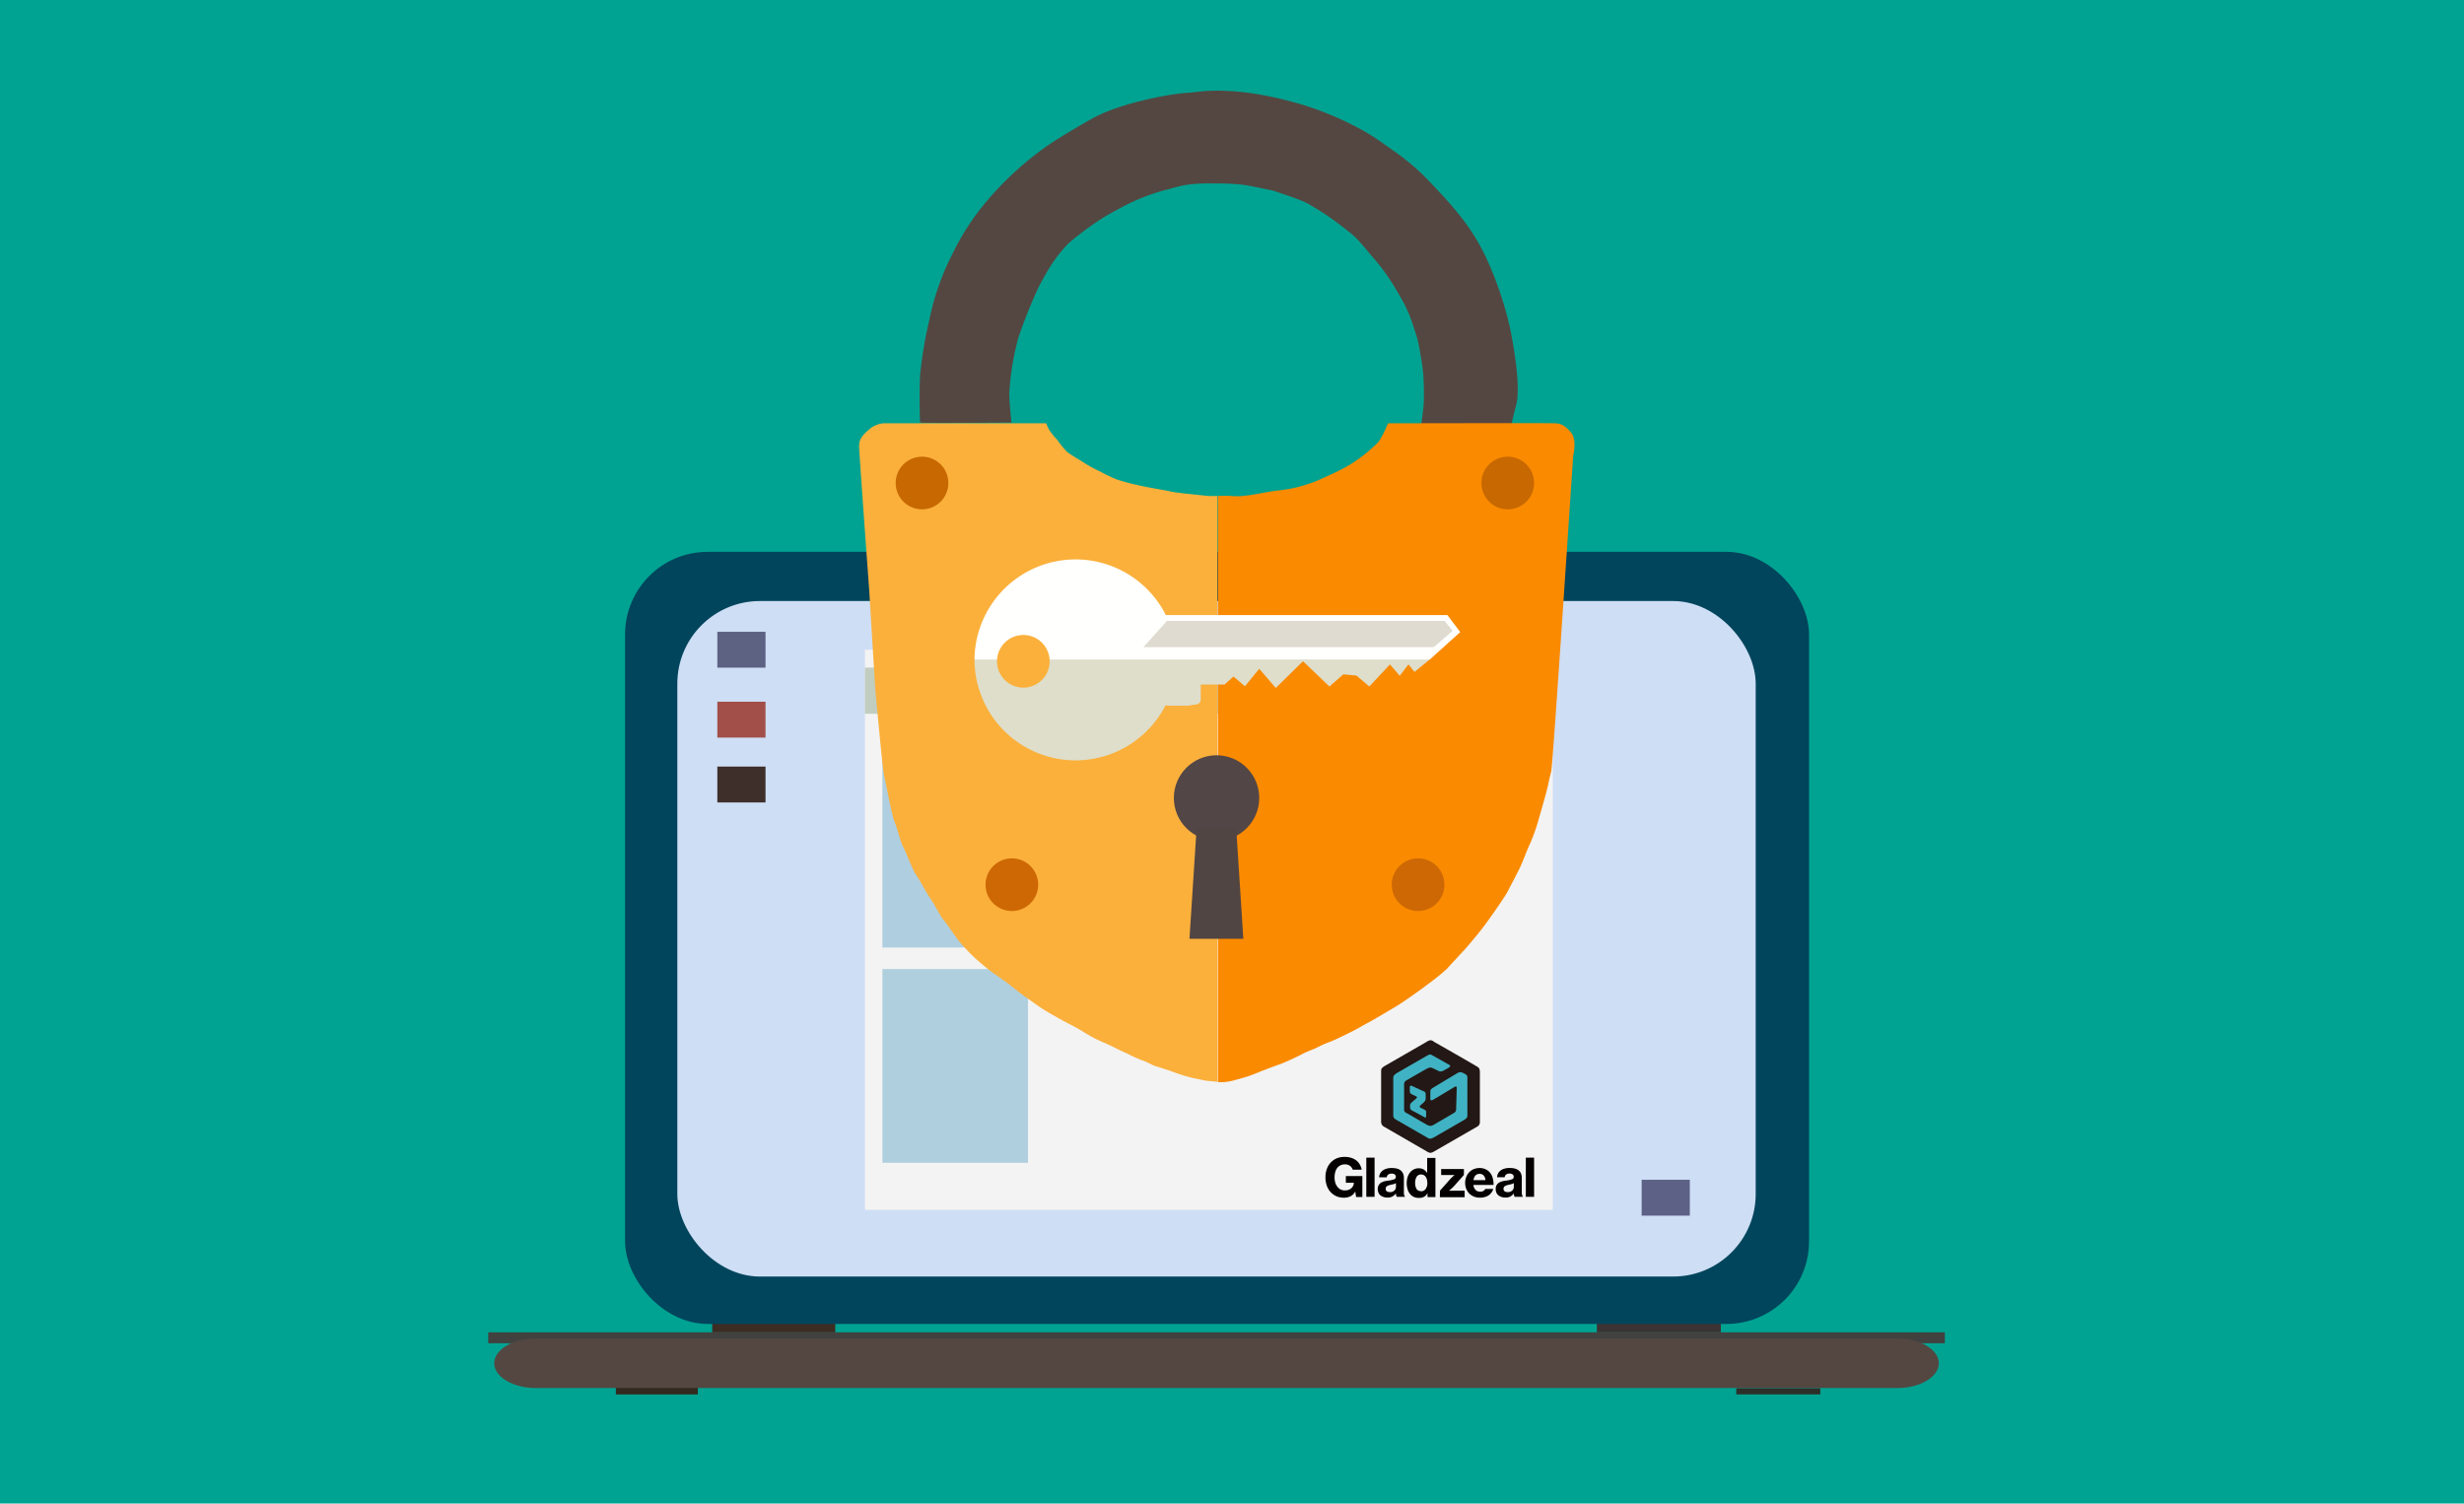 <?xml version="1.0" encoding="UTF-8"?> <svg xmlns="http://www.w3.org/2000/svg" viewBox="0 0 596.85 364.21"><defs><style>.cls-1{fill:#00a392;}.cls-2{fill:#322a1e;}.cls-3{fill:#2c3029;}.cls-4{fill:#3d2c23;}.cls-5{fill:#3b3333;}.cls-6{fill:#01455c;}.cls-7{fill:#cedef5;}.cls-8{fill:#5d6283;}.cls-9{fill:#a24f49;}.cls-10{fill:#3e2f2a;}.cls-11{fill:#f3f3f3;}.cls-12{fill:#afcfde;}.cls-13{fill:#afcee0;}.cls-14{fill:#c1cdbf;}.cls-15{fill:#5d6186;}.cls-16{fill:#41423f;}.cls-17{fill:#544741;}.cls-18{fill:#fa8a00;}.cls-19{fill:#fbb03b;}.cls-20{fill:#c76801;}.cls-21{fill:#cd6805;}.cls-22{fill:#524646;}.cls-23{fill:#514543;}.cls-24{fill:#dedecb;}.cls-25{fill:#fffffd;}.cls-26{fill:#dfdbd0;}.cls-27{fill:#040000;}.cls-28{fill:#231815;}.cls-29{fill:#3fb3c4;}</style></defs><g id="レイヤー_2" data-name="レイヤー 2"><rect class="cls-1" width="596.85" height="364.21"></rect></g><g id="レイヤー_3" data-name="レイヤー 3"><rect class="cls-2" x="149.18" y="334.8" width="19.86" height="2.98"></rect><rect class="cls-3" x="420.57" y="336.28" width="20.36" height="1.49"></rect><rect class="cls-4" x="172.52" y="318.66" width="29.8" height="4.08"></rect><rect class="cls-5" x="386.8" y="318.66" width="30.04" height="4.08"></rect><rect class="cls-6" x="151.41" y="133.67" width="286.79" height="187.03" rx="20"></rect><rect class="cls-7" x="164.07" y="145.59" width="261.21" height="163.63" rx="20"></rect><rect class="cls-8" x="173.76" y="153.04" width="11.67" height="8.69"></rect><rect class="cls-9" x="173.76" y="169.98" width="11.67" height="8.69"></rect><rect class="cls-10" x="173.76" y="185.69" width="11.67" height="8.69"></rect><rect class="cls-11" x="209.51" y="157.38" width="166.61" height="135.7"></rect><rect class="cls-12" x="213.74" y="234.73" width="35.26" height="46.93"></rect><rect class="cls-13" x="213.74" y="178.67" width="35.26" height="50.84"></rect><rect class="cls-14" x="209.51" y="161.73" width="166.61" height="11.17"></rect><rect class="cls-15" x="397.65" y="285.78" width="11.67" height="8.69"></rect><rect class="cls-16" x="118.26" y="322.73" width="352.84" height="2.65"></rect><path class="cls-17" d="M457.74,325.05c5.5,0,10,2.72,10,6s-4.5,6-10,6H127.81c-5.5,0-10-2.72-10-6s4.5-6,10-6Z" transform="translate(1.9 -0.83)"></path><path class="cls-17" d="M286.14,23.3c-3.8.1-16.27,2.31-23.22,6.11-1.73.95-6.82,3.86-10.4,6.23A77,77,0,0,0,235.29,51.8a61.18,61.18,0,0,0-6.6,10.78,61.23,61.23,0,0,0-5.47,15.71A101.31,101.31,0,0,0,221,91.42c-.24,3.49-.13,11.54,0,11.76s22.11,0,22.11,0-.58-5.3-.53-7.21a66,66,0,0,1,2.2-13.35,120.33,120.33,0,0,1,4.93-12.3c2.58-4.86,4.12-7.26,7.06-10.4a62.5,62.5,0,0,1,5.31-4.17,49.93,49.93,0,0,1,6.76-4.17,49.29,49.29,0,0,1,11.76-4.79c.93-.17,3.12-.92,5.08-1.21a42.51,42.51,0,0,1,6.61-.3,55,55,0,0,1,6.83.3c2.45.33,8.51,1.71,7.51,1.44-2.11-.57,6.45,2,8.5,3.26.79.5,2.49,1.44,4.44,2.76s4.43,3.26,5.35,4c2.36,1.74,4.4,4.69,5.83,6.24a49.84,49.84,0,0,1,6,8.53,36.42,36.42,0,0,1,2.79,5.45c.45,1.11,1.2,3.46,1.75,5.15a37.41,37.41,0,0,1,.88,4.31c.36,1.9.35,2,.65,4.34a68.1,68.1,0,0,1,.17,7c-.07,2.12-.91,7.52-.91,7.52h21.7s1-4.55,1.53-6.45c1.21-4.18-.43-13.78-1.3-18.14-1.14-5.7-4.24-15.45-8.27-22.16-2.8-4.66-6.05-8.44-10.76-13.37a55.69,55.69,0,0,0-8.67-7.66c-3.32-2.27-5.54-4.17-10.55-6.68a78.6,78.6,0,0,0-12.15-4.93c-6.58-1.92-15.16-3.88-23.9-3.28Z" transform="translate(1.9 -0.83)"></path><path class="cls-18" d="M296.93,262.55c.51-.15,2-.53,3.44-1s3.06-1.19,3.72-1.43c1.3-.49,2.57-1,4-1.48.79-.27,3.86-1.64,5.36-2.44s3.2-1.31,3.91-1.75a25.09,25.09,0,0,1,3.08-1.32c2.47-1.06,4.68-2.21,5.56-2.65s2.65-1.5,3.53-1.94,5.3-3.09,6.54-3.8,6.18-4.15,7.5-5.21a60.28,60.28,0,0,0,4.95-3.95c.79-.91,3.62-3.91,4.41-4.79s3.27-3.8,4.59-5.56,4.95-6.89,5.74-8.39,2.21-4.24,2.92-5.65,2-5,2.65-6.24a46.52,46.52,0,0,0,1.94-5.51c.35-1.23,2-6.89,2.3-8.39s.59-2.55.79-3.39c.39-1.64,5.3-76.34,5.3-76.34s1-4-.53-5.75-2.39-2.11-3.71-2.2-40.62,0-40.62,0a24.19,24.19,0,0,1-2.29,4.51,37.69,37.69,0,0,1-4.51,3.88,32,32,0,0,1-4.59,2.83c-1.68.88-4.32,2-5.47,2.56a36.76,36.76,0,0,1-5,1.67,34.77,34.77,0,0,1-4.59.8c-1.59.18-2.91.44-4.5.71a39.49,39.49,0,0,1-5,.7c-.79,0-1.47,0-2.25-.07s-3,0-3,0v142h1.37A13.73,13.73,0,0,0,296.93,262.55Z" transform="translate(1.9 -0.83)"></path><path class="cls-19" d="M287.22,262a41.36,41.36,0,0,1-4.57-1.37c-1.38-.54-4.09-1.39-4.71-1.56s-1.93-1-3.08-1.35a33.69,33.69,0,0,1-3.53-1.59c-.8-.35-1.95-.88-3-1.41s-2.56-1.24-3.44-1.59a35.69,35.69,0,0,1-3.8-2c-1.15-.71-2.47-1.5-3.71-2.12s-4.4-2.35-6.18-3.45-3.09-2.14-4.5-3.09c-1.58-1.06-3.57-2.79-4.9-3.75-.94-.68-2.12-1.5-3.36-2.38s-2.79-2.21-4.32-3.58a52.71,52.71,0,0,1-3.67-3.88c-1-1.23-3-4.33-3.79-5.21s-2-3.49-3.12-5.08-2.71-4.73-3.51-5.79-2.47-5.56-3.18-6.88-1.23-4-2-5.83-2.12-9.45-2.56-11.21-2-19.52-2.12-20.68-1.5-24.09-1.5-24.09-2.47-33.73-2.47-35.14.44-2.48,2.38-4.07a6,6,0,0,1,3.63-1.54h39.29s.35.84.7,1.54a18.05,18.05,0,0,0,2,2.48,21.65,21.65,0,0,0,2.38,2.91c.79.62,2.56,1.68,3.71,2.38a32.09,32.09,0,0,0,4.32,2.39,38.4,38.4,0,0,0,4.07,1.94,60.62,60.62,0,0,0,6.18,1.59c2.47.53,4.94.88,6.53,1.24s4.42.61,6.06.79c0,0,3,.33,3.52.35s2,0,2,0V262.86s-2.47-.18-3.23-.34S287.64,262.08,287.22,262Z" transform="translate(1.9 -0.83)"></path><circle class="cls-20" cx="223.34" cy="117" r="6.38"></circle><circle class="cls-21" cx="245.1" cy="214.3" r="6.38"></circle><circle class="cls-20" cx="365.22" cy="117" r="6.38"></circle><circle class="cls-21" cx="343.5" cy="214.3" r="6.38"></circle><circle class="cls-22" cx="294.68" cy="193.29" r="10.34"></circle><polygon class="cls-23" points="289.85 200.66 288.12 227.4 301.17 227.4 299.45 200.66 289.85 200.66"></polygon><path class="cls-24" d="M281.24,171.77H286a13.34,13.34,0,0,1,1.83-.29,1.19,1.19,0,0,0,1.12-1.24v-3.59h5.76l2.18-1.94,2.77,2.35,3.47-4.23,4,4.65,6.59-6.48,6.41,6.12,3.36-2.94,3.18.29,3.12,2.65,5-5.35,2.36,2.76,2.12-2.76,1.47,1.82,3.66-3-1.06-.07H234.15a24.48,24.48,0,0,0,46.27,11.17Z" transform="translate(1.9 -0.83)"></path><path class="cls-25" d="M344.42,160.6l7.4-6.66-3.12-4.12H280.47l-.2-.44a24.48,24.48,0,0,0-46.1,10.4l0,.8H341.6Z" transform="translate(1.9 -0.83)"></path><polygon class="cls-26" points="347.3 156.76 351.88 152.8 349.91 150.4 282.67 150.4 276.96 156.76 347.3 156.76"></polygon><circle class="cls-19" cx="247.88" cy="160.19" r="6.38"></circle><path class="cls-27" d="M326.38,289.46h0a2.56,2.56,0,0,1-1.14,1.14,3.5,3.5,0,0,1-1.59.35,4.46,4.46,0,0,1-1.83-.35,4.19,4.19,0,0,1-1.4-1,4.53,4.53,0,0,1-.94-1.59,6.14,6.14,0,0,1-.32-2,5.75,5.75,0,0,1,.42-2.23,4.36,4.36,0,0,1,1.22-1.69,4.22,4.22,0,0,1,1.32-.76,5.11,5.11,0,0,1,1.68-.26,5.05,5.05,0,0,1,1.61.23,4,4,0,0,1,1.23.63,3.46,3.46,0,0,1,.85,1,3.76,3.76,0,0,1,.45,1.24h-2.16a2,2,0,0,0-.64-.91,2,2,0,0,0-1.28-.38,2.38,2.38,0,0,0-1.1.25,2.26,2.26,0,0,0-.78.66,3,3,0,0,0-.46,1,5,5,0,0,0-.15,1.24,4.29,4.29,0,0,0,.17,1.27,3.09,3.09,0,0,0,.51,1,2.29,2.29,0,0,0,.79.66,2.56,2.56,0,0,0,1.95.07,2,2,0,0,0,.67-.41,1.76,1.76,0,0,0,.43-.59,1.73,1.73,0,0,0,.15-.7v0H324.1v-1.62h4v5.08h-1.51Z" transform="translate(1.9 -0.83)"></path><path class="cls-27" d="M329.06,281.25h2v9.49h-2Z" transform="translate(1.9 -0.83)"></path><path class="cls-27" d="M336.44,290.74a1.3,1.3,0,0,1-.14-.33,3,3,0,0,1-.09-.5h0a2.56,2.56,0,0,1-.8.74,2.51,2.51,0,0,1-1.26.27,3.06,3.06,0,0,1-.92-.14,2.27,2.27,0,0,1-.74-.39,1.62,1.62,0,0,1-.48-.64,2.08,2.08,0,0,1-.18-.89,1.73,1.73,0,0,1,.78-1.53,2.91,2.91,0,0,1,.84-.35,8.2,8.2,0,0,1,1.05-.18,5.59,5.59,0,0,0,1.31-.31.59.59,0,0,0,.4-.56.76.76,0,0,0-.24-.59,1.12,1.12,0,0,0-.77-.22,1.32,1.32,0,0,0-.86.24,1,1,0,0,0-.33.65h-1.84a1.92,1.92,0,0,1,.2-.84,2,2,0,0,1,.56-.72,2.75,2.75,0,0,1,.93-.5,4.31,4.31,0,0,1,1.31-.19,6.08,6.08,0,0,1,1.13.1,2.65,2.65,0,0,1,.83.31,2,2,0,0,1,.78.82,2.73,2.73,0,0,1,.25,1.21v3.48c0,.52.08.83.25.94v.12Zm-1.68-1.14a1.52,1.52,0,0,0,1.08-.37,1.22,1.22,0,0,0,.4-.93v-.88a1.84,1.84,0,0,1-.53.23l-.64.16a3,3,0,0,0-1,.34.72.72,0,0,0-.31.65.64.64,0,0,0,.29.62A1.3,1.3,0,0,0,334.76,289.6Z" transform="translate(1.9 -0.83)"></path><path class="cls-27" d="M341.76,291a2.92,2.92,0,0,1-1.2-.24,2.68,2.68,0,0,1-.92-.72,3.26,3.26,0,0,1-.58-1.13,5.06,5.06,0,0,1-.21-1.51,4.73,4.73,0,0,1,.21-1.44,3.39,3.39,0,0,1,.6-1.13,2.64,2.64,0,0,1,2.12-1,2.21,2.21,0,0,1,1.19.3,2.66,2.66,0,0,1,.83.84h0c0-.21,0-.46,0-.73s0-.55,0-.84v-2.08h2v9.49h-1.92v-1h0a1.88,1.88,0,0,1-.83.92A2.48,2.48,0,0,1,341.76,291Zm.53-1.6a1.33,1.33,0,0,0,1.14-.56,2.39,2.39,0,0,0,.41-1.44,3.56,3.56,0,0,0-.1-.83,1.81,1.81,0,0,0-.29-.66,1.39,1.39,0,0,0-.47-.43,1.47,1.47,0,0,0-.67-.15,1.18,1.18,0,0,0-1.07.57,2.82,2.82,0,0,0-.35,1.48,2.73,2.73,0,0,0,.35,1.47A1.17,1.17,0,0,0,342.29,289.35Z" transform="translate(1.9 -0.83)"></path><path class="cls-27" d="M346.9,289.25l2.42-2.74c.1-.12.22-.23.34-.36l.37-.35.42-.35v0l-.52,0-.47,0h-2.27V284h5.51v1.44l-2.34,2.65a4.78,4.78,0,0,1-.39.39l-.42.39-.47.39v0l.56,0,.51,0h2.73v1.57h-6Z" transform="translate(1.9 -0.83)"></path><path class="cls-27" d="M356.59,290.94a4,4,0,0,1-1.5-.27,3.41,3.41,0,0,1-1.12-.76,3.35,3.35,0,0,1-.72-1.14,4,4,0,0,1-.25-1.41,3.9,3.9,0,0,1,.26-1.42,3.49,3.49,0,0,1,.71-1.14,3.15,3.15,0,0,1,1.1-.76,3.76,3.76,0,0,1,2.72-.05,3.5,3.5,0,0,1,1,.64,3.37,3.37,0,0,1,.84,1.39,5.65,5.65,0,0,1,.25,1.84H355a2,2,0,0,0,.51,1.19,1.48,1.48,0,0,0,1.13.44,1.57,1.57,0,0,0,.77-.17,1.23,1.23,0,0,0,.47-.49h1.94a2.79,2.79,0,0,1-.41.83,2.88,2.88,0,0,1-.67.68,3,3,0,0,1-.94.44A4,4,0,0,1,356.59,290.94Zm-.11-5.76a1.31,1.31,0,0,0-1,.41,2.09,2.09,0,0,0-.46,1.11h2.89a1.75,1.75,0,0,0-.42-1.12A1.24,1.24,0,0,0,356.48,285.18Z" transform="translate(1.9 -0.83)"></path><path class="cls-27" d="M365,290.74a1.3,1.3,0,0,1-.14-.33,3,3,0,0,1-.09-.5h0a2.22,2.22,0,0,1-2.05,1,3,3,0,0,1-.92-.14,2.18,2.18,0,0,1-.74-.39,1.74,1.74,0,0,1-.49-.64,2.24,2.24,0,0,1-.17-.89,1.88,1.88,0,0,1,.21-.93,1.81,1.81,0,0,1,.57-.6,2.91,2.91,0,0,1,.84-.35,7.63,7.63,0,0,1,1.05-.18,5.48,5.48,0,0,0,1.3-.31.58.58,0,0,0,.4-.56.76.76,0,0,0-.24-.59,1.08,1.08,0,0,0-.76-.22,1.3,1.3,0,0,0-.86.24.92.92,0,0,0-.33.65h-1.85a2.08,2.08,0,0,1,.21-.84,1.86,1.86,0,0,1,.56-.72,2.57,2.57,0,0,1,.93-.5,4.26,4.26,0,0,1,1.31-.19,6,6,0,0,1,1.12.1,2.56,2.56,0,0,1,.83.31,2,2,0,0,1,.79.82,2.87,2.87,0,0,1,.24,1.21v3.48c0,.52.09.83.26.94v.12Zm-1.68-1.14a1.48,1.48,0,0,0,1.07-.37,1.18,1.18,0,0,0,.4-.93v-.88a1.78,1.78,0,0,1-.52.23l-.65.16a2.89,2.89,0,0,0-1,.34.72.72,0,0,0-.32.65.66.66,0,0,0,.29.62A1.34,1.34,0,0,0,363.27,289.6Z" transform="translate(1.9 -0.83)"></path><path class="cls-27" d="M367.7,281.25h2v9.49h-2Z" transform="translate(1.9 -0.83)"></path><path class="cls-28" d="M344.61,252.8a2.4,2.4,0,0,0-1,.43l-10,5.76a4.68,4.68,0,0,0-.69.48,1.13,1.13,0,0,0-.27.68c0,.25,0,12.28,0,12.28a1.53,1.53,0,0,0,.23.91,1.28,1.28,0,0,0,.47.41l10.37,6a1.85,1.85,0,0,0,.89.34,2.36,2.36,0,0,0,.85-.33l10.61-6.11a1.51,1.51,0,0,0,.39-.47,1.25,1.25,0,0,0,.11-.58v-5.81s0-5.77,0-6a2.94,2.94,0,0,0-.11-1,1,1,0,0,0-.31-.43c-.3-.26-10.39-6-10.67-6.16A1.55,1.55,0,0,0,344.61,252.8Z" transform="translate(1.9 -0.83)"></path><path class="cls-29" d="M344.56,256.26a1.88,1.88,0,0,0-.67.22c-.17.09-7.41,4.26-7.62,4.4a2.16,2.16,0,0,0-.56.54.94.94,0,0,0-.12.43v8.88s0,.18,0,.4a1,1,0,0,0,.26.6,1.41,1.41,0,0,0,.23.2l7.85,4.53a1.24,1.24,0,0,0,.63.2,2.29,2.29,0,0,0,.76-.26c.4-.23,7.48-4.3,7.64-4.42a1.75,1.75,0,0,0,.48-.48.8.8,0,0,0,.1-.42c0-.22,0-9.12,0-9.31a.82.82,0,0,0-.43-.71,6.5,6.5,0,0,0-.78-.4,1.3,1.3,0,0,0-1,0c-.15.07-6.05,3.62-6.05,3.62a3.36,3.36,0,0,0-.46.34.78.78,0,0,0-.25.52c0,.14,0,1.57,0,1.79s0,.4.21.43a.82.82,0,0,0,.45-.13l5.25-3.14c.3-.17.47-.06.49.23,0,.1-.15,5-.15,5.1a1,1,0,0,1-.42.93c-.23.16-5,2.94-5.13,3a1.56,1.56,0,0,1-.7.21,2.23,2.23,0,0,1-.73-.22c-.19-.08-4.22-2.44-4.22-2.44s-.84-.47-1-.56a.84.84,0,0,1-.41-.83c0-.27,0-5.81,0-6a1.27,1.27,0,0,1,.14-.59.83.83,0,0,1,.33-.33c.19-.12,5.15-3,5.27-3a2.13,2.13,0,0,1,.59-.17,1.16,1.16,0,0,1,.46.1c.09,0,1.52.72,1.52.72a2.06,2.06,0,0,0,.54.13,1.48,1.48,0,0,0,.53-.12c.12-.05,1.26-.68,1.26-.68a3.46,3.46,0,0,0,.31-.22c.09-.08.22-.21.22-.33s-.11-.19-.18-.23-4.14-2.33-4.22-2.36A1.09,1.09,0,0,0,344.56,256.26Z" transform="translate(1.9 -0.83)"></path><path class="cls-29" d="M339.7,263.88a.31.31,0,0,0-.1.23c0,.11,0,.67,0,.67v.36a.85.85,0,0,0,.13.48.84.84,0,0,0,.26.23l.31.15.41.19.32.16a.8.8,0,0,1,.19.11.25.25,0,0,1,.11.19.24.24,0,0,1-.08.18c-.05.06-.76.66-.76.66l-.41.35a1.63,1.63,0,0,0-.32.39,1.3,1.3,0,0,0-.1.25c0,.06,0,.27,0,.31v.37a.76.76,0,0,0,.14.39,1.4,1.4,0,0,0,.21.2,2.06,2.06,0,0,0,.3.17l1,.53,1.83,1a.29.29,0,0,0,.24.05c.13,0,.17-.1.17-.25,0-.32,0-1,0-1.13a.48.48,0,0,0-.25-.4,3.24,3.24,0,0,0-.36-.2l-.76-.38a.35.35,0,0,1-.19-.2.28.28,0,0,1,.1-.29c.12-.11,1-.84,1-.92a1.08,1.08,0,0,0,.27-.41.62.62,0,0,0,.08-.31v-1.15a.71.71,0,0,0-.33-.61l-.4-.18-.86-.39-1.74-.8a.59.59,0,0,0-.21-.06A.23.23,0,0,0,339.7,263.88Z" transform="translate(1.9 -0.83)"></path></g></svg> 